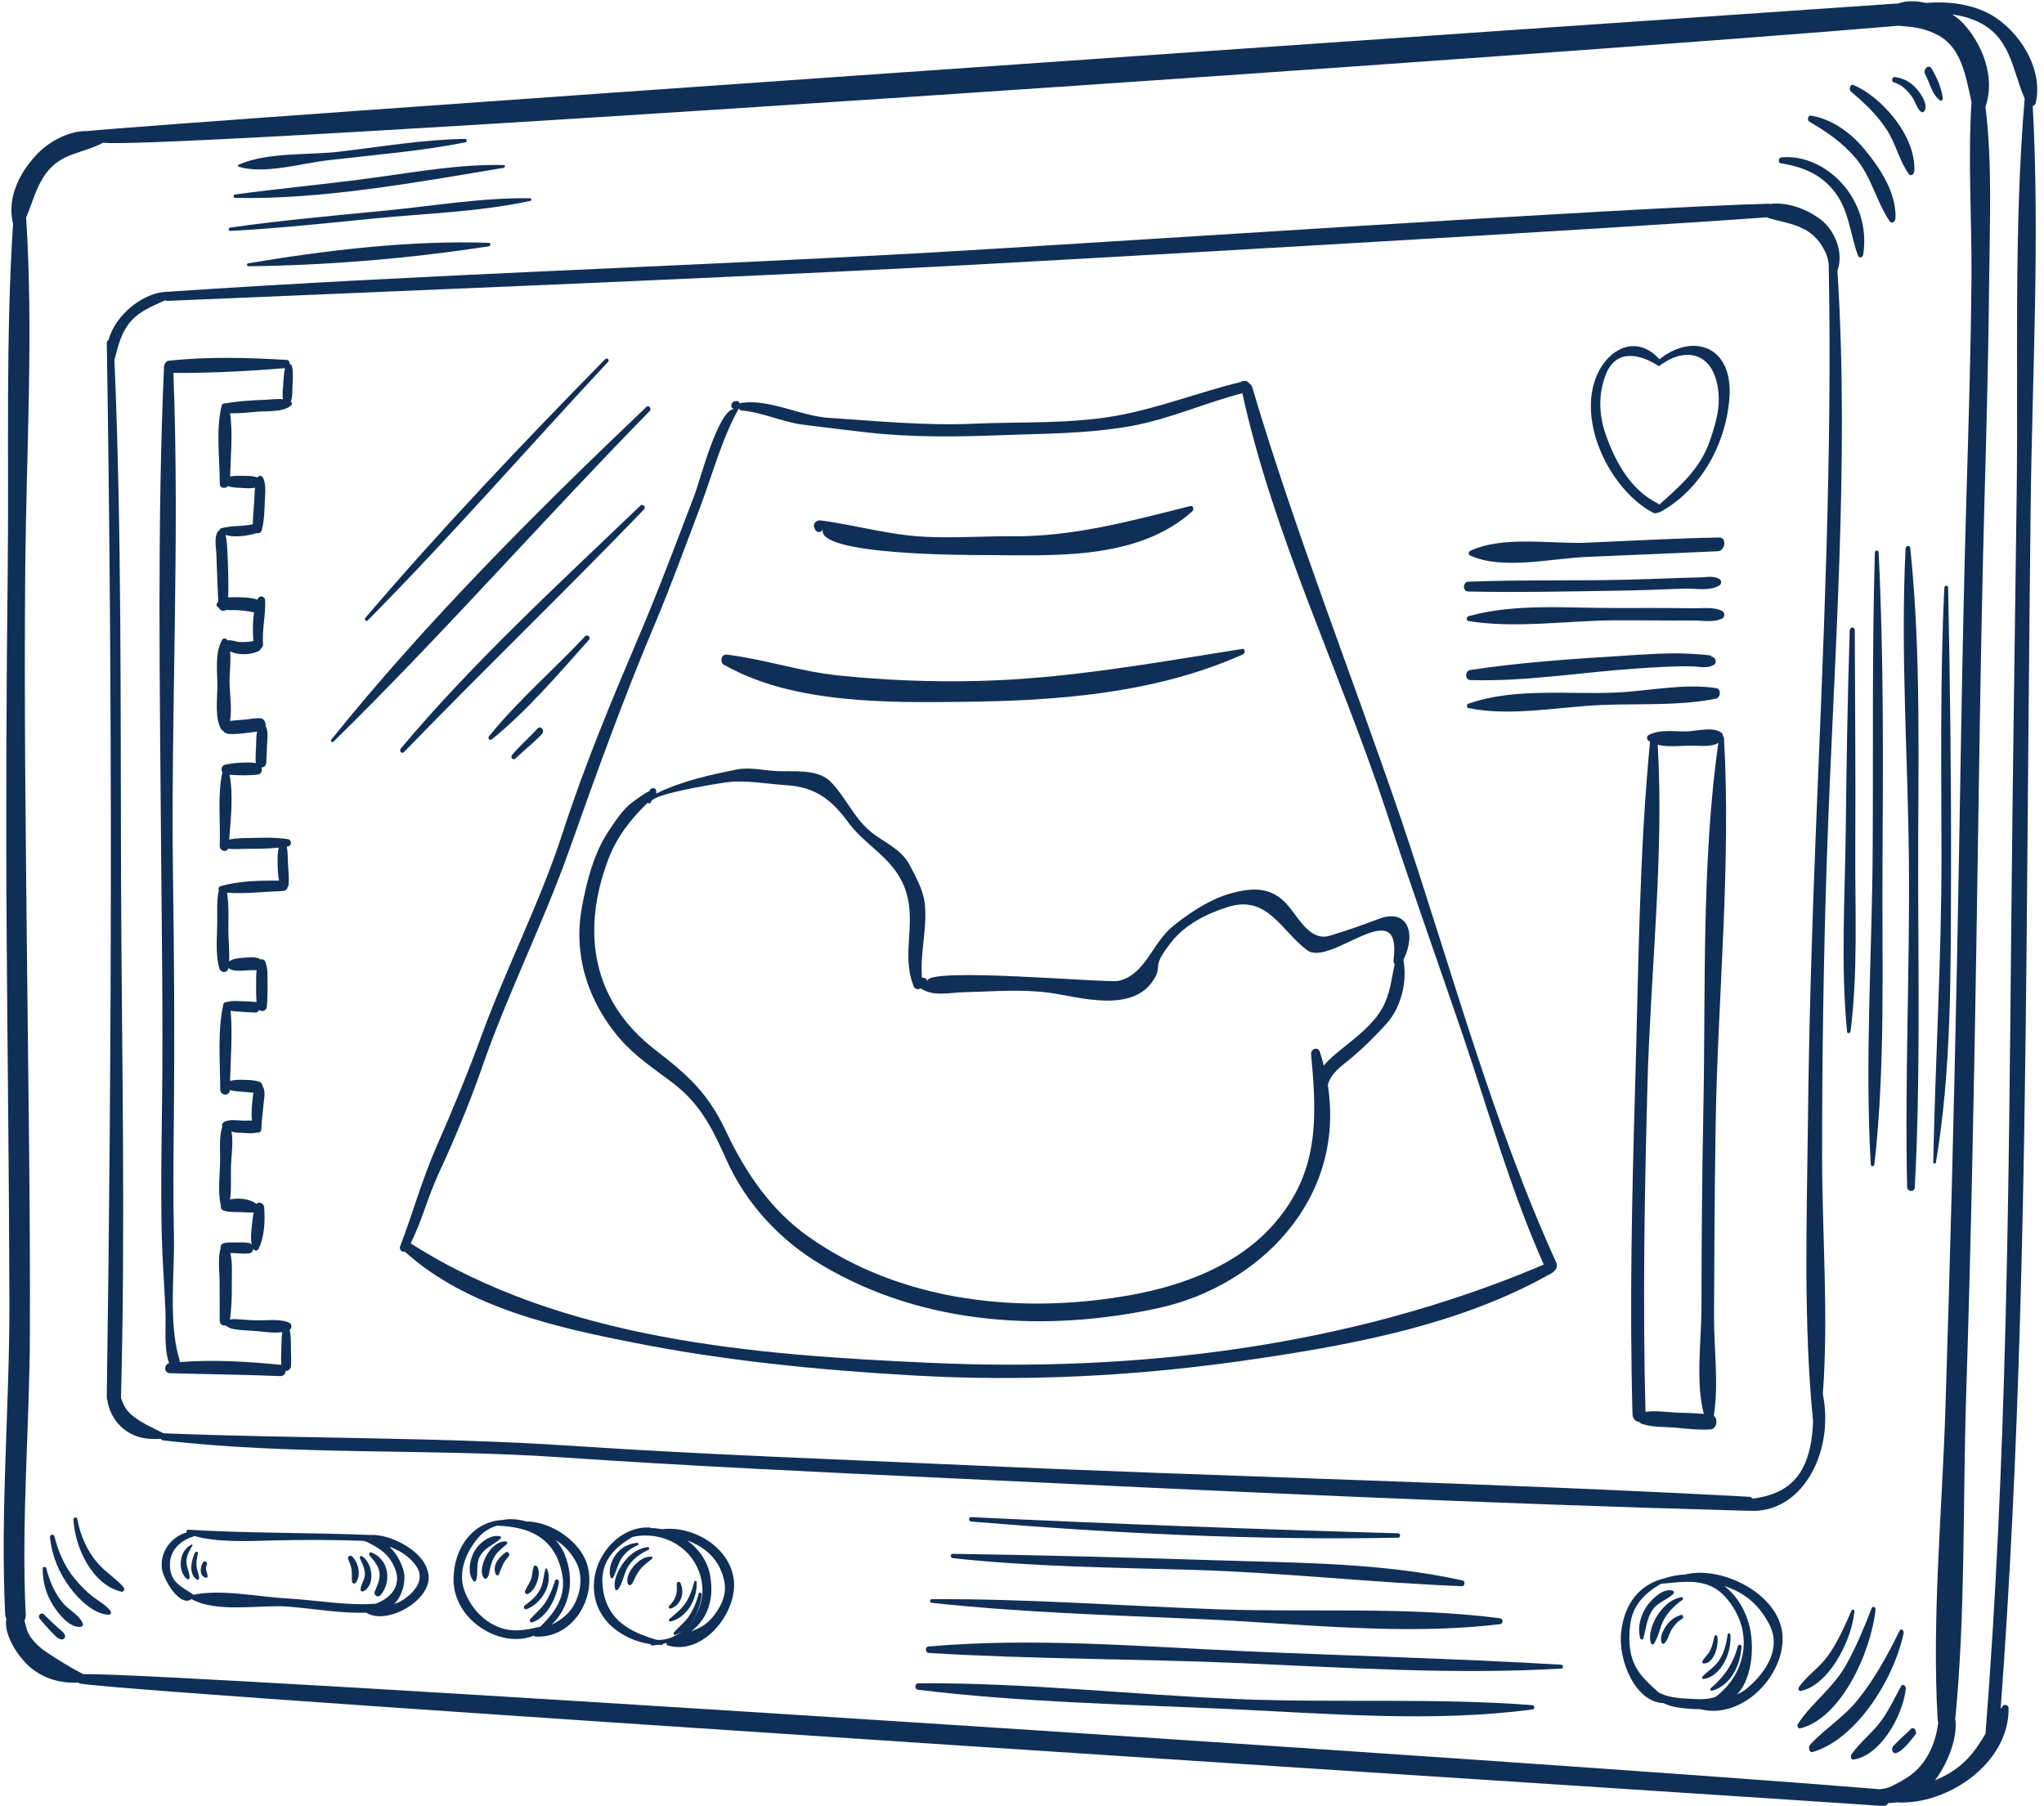 <?xml version="1.0" encoding="UTF-8" standalone="no"?><svg xmlns="http://www.w3.org/2000/svg" xmlns:xlink="http://www.w3.org/1999/xlink" fill="#000000" height="147.1" preserveAspectRatio="xMidYMid meet" version="1" viewBox="-0.3 -0.1 166.5 147.1" width="166.5" zoomAndPan="magnify"><g fill="#102f57"><g id="change1_2"><path d="M165.522,8.301c0.655-2.779-1.333-5.915-3.704-7.235c-1.475-0.82-3.418-1.087-5.229-0.923 c-0.794-0.186-1.607-0.209-2.303,0.051c-0.059-0.007-0.122-0.003-0.189,0.002 C128.287,1.958,12.685,9.942,6.75,10.584c-1.303-0.056-2.857,0.764-3.732,1.583 c-1.606,1.5-2.813,3.795-2.253,5.946c-0.61,9.352-0.333,18.844-0.436,28.168 C0.217,56.192,0.173,66.104,0.241,76.013c0.067,10.006,0.205,20.016,0.225,30.026 c0.017,8.443-0.755,16.881-0.347,25.333c0.007,0.146,0.042,0.273,0.097,0.385c-0.208,1.194,0.726,2.699,1.502,3.535 c1.197,1.29,2.792,1.754,4.372,1.676c0.048,0.042,0.103,0.078,0.176,0.088c6.144,0.934,135.574,9.154,146.842,9.966 c0.182,0.013,0.312-0.092,0.398-0.242c0.222,0.005,0.444-0.027,0.665-0.056c4.195,0.25,9.222-3.227,9.143-7.692 c-0.004-0.234-0.351-0.343-0.488-0.152c-0.058,0.081-0.104,0.165-0.159,0.246 c1.563-21.033,1.932-42.233,2.126-63.31c0.105-11.487,0.186-22.972,0.319-34.459 c0.125-10.883,0.758-21.931,0.171-32.813C165.394,8.5,165.494,8.421,165.522,8.301z M152.831,145.652 c-27.267-2.245-139.872-9.536-146.359-9.375c-1.035-0.532-2.081-1.187-3.028-1.815 c-0.449-0.299-0.845-0.675-1.181-1.103c-0.349-0.447-0.442-0.95-0.567-1.443 c0.068-0.119,0.108-0.265,0.1-0.448c-0.372-7.659,0.312-15.291,0.339-22.937 c0.036-9.984-0.127-19.972-0.229-29.954c-0.111-10.836-0.251-21.662-0.147-32.502 c0.089-9.414,0.673-19.083,0.07-28.461c0.517-1.185,0.789-2.432,1.579-3.534c1.266-1.769,3.031-1.652,4.689-2.555 c5.011,0.605,120.678-7.326,146.162-9.521c0.007-0.001,0.014-0.004,0.021-0.006 c0.161,0.017,0.326,0.027,0.499,0.039c0.979,0.067,1.833,0.237,2.724,0.693c1.955,1.002,2.308,3.291,2.792,5.488 c-0.303,4.726,0.031,9.59-0.004,14.261c-0.046,6.036-0.241,12.079-0.417,18.117 c-0.367,12.556-0.505,25.105-0.761,37.657c-0.249,12.162-0.556,24.318-0.946,36.468 c-0.266,8.307-1.111,16.972-0.629,25.279c0.005,0.084,0.03,0.15,0.05,0.222 c-0.044,0.283-0.086,0.572-0.152,0.857c-0.274,1.19-0.836,2.26-1.627,3.025 c-0.579,0.565-1.308,0.935-1.988,1.287C153.513,145.552,153.176,145.614,152.831,145.652z M163.974,40.171 c-0.145,11.496-0.327,22.991-0.435,34.486c-0.208,22.145-0.372,44.366-2.102,66.458 c-0.001,0.006,0.002,0.01,0.002,0.015c-0.44,0.738-0.906,1.461-1.528,2.1 c-0.768,0.788-1.649,1.312-2.591,1.693c0.914-1.191,1.883-3.338,1.654-5.011 c0.84-8.671,0.604-17.649,0.885-26.388c0.392-12.166,0.627-24.345,0.83-36.52 c0.202-12.127,0.331-24.253,0.664-36.382c0.166-6.006,0.328-12.012,0.382-18.014 c0.041-4.539,0.263-9.459-0.304-14.006c0.858-2.49-0.324-5.181-1.813-6.801c-0.234-0.253-0.544-0.5-0.892-0.73 c0.621,0.089,1.24,0.234,1.857,0.494c2.922,1.233,2.98,3.917,4.042,6.359 C163.725,18.592,164.109,29.479,163.974,40.171z" fill="inherit"/></g><g id="change1_3"><path d="M148.125,94.146c-0.003-8.204,0.119-16.393,0.398-24.598 c0.537-15.777,1.851-31.89,0.85-47.594c0.552-1.549-0.266-3.327-1.347-4.159 c-1.108-0.849-2.743-1.478-4.165-1.276c-0.034-0.008-0.065-0.023-0.105-0.022 c-11.035,0.276-56.148,3.286-67.667,3.943c-20.908,1.191-41.804,1.809-62.715,3.228 c-1.951,0.001-4.296,1.875-4.83,3.929c-0.084,0.04-0.148,0.118-0.145,0.248 c0.462,28.589,0.419,57.245-0.001,85.845c-0.002,0.097,0.016,0.183,0.045,0.258 c0.108,0.81,0.53,1.616,1.103,2.161c0.443,0.424,0.948,0.691,1.513,0.863c0.451,0.137,1.164,0.182,1.741,0.137 c0.038,0.067,0.102,0.118,0.202,0.129c10.706,1.234,21.568,0.644,32.305,1.371 c10.68,0.727,21.351,1.218,32.035,1.724c21.576,1.027,43.169,2.053,64.744,2.638 c0.016,0.002,0.025-0.007,0.04-0.007c4.289,0.324,7.035-4.688,6.058-9.502 C148.662,107.09,148.128,100.501,148.125,94.146z M147.391,115.691c-0.047,1.021-0.155,2.035-0.509,3.039 c-0.815,2.308-2.568,3.006-4.421,3.255c-0.07-0.086-0.166-0.148-0.301-0.157 c-21.241-1.148-42.484-1.614-63.732-2.576c-10.69-0.483-21.373-0.856-32.059-1.568 c-11.12-0.735-22.197-0.581-33.312-1.023c-0.008-0.001-0.016,0.003-0.023,0.003 c-0.924-0.471-1.948-0.888-2.716-1.596c-0.409-0.376-0.609-0.823-0.762-1.299 c0.373-13.992,0.059-28.102,0.006-42.11C9.506,57.524,9.622,43.301,9.021,29.206 c0.323-1.122,0.497-2.145,1.307-3.095c0.781-0.919,1.818-1.262,2.814-1.75c0.052,0.031,0.11,0.052,0.185,0.049 c20.504-0.875,41.024-1.676,61.526-2.728c11.526-0.589,57.331-3.221,68.74-4.078 c1.038,0.352,2.11,0.444,3.107,0.984c0.764,0.415,1.29,1.008,1.699,1.864c0.145,0.303,0.211,0.627,0.262,0.958 c0.308,15.581-0.44,31.132-1.066,46.735c-0.31,7.729-0.54,15.475-0.626,23.204 C146.878,99.363,146.594,107.701,147.391,115.691z" fill="inherit"/></g><g id="change1_4"><path d="M134.951,29.107c-0.029,0.021-0.05,0.045-0.066,0.072c-2.177-2.452-5.118-0.419-5.54,2.902 c-0.484,3.811,2.23,8.194,5.052,9.6c0.119,0.06,0.23,0.036,0.319-0.028c0.049,0.019,0.105,0.02,0.163-0.011 c3.137-1.688,5.359-5.246,5.691-9.26C140.921,28.136,137.69,26.992,134.951,29.107z M138.995,35.773 c-0.786,2.332-2.51,3.786-4.144,5.243c-0.031-0.046-0.074-0.089-0.131-0.117 c-2.083-1.034-3.378-3.194-4.212-5.574c-0.55-1.568-0.642-3.254-0.019-4.872 c0.873-2.278,2.942-1.621,4.262-0.773c0.123,0.079,0.245-0.014,0.286-0.141c0.039,0.003,0.081-0.003,0.124-0.033 c2.232-1.507,4.456-0.587,4.545,2.83C139.738,33.494,139.356,34.7,138.995,35.773z" fill="inherit"/></g><g id="change1_5"><path d="M139.756,43.685c-3.6,0.066-7.198,0.267-10.798,0.424 c-2.863,0.123-6.824-0.6-9.511,0.673c-0.137,0.065-0.151,0.295-0.015,0.36 c2.606,1.221,6.698,0.238,9.51,0.126c3.564-0.142,7.13-0.311,10.694-0.464 C140.239,44.776,140.377,43.672,139.756,43.685z" fill="inherit"/></g><g id="change1_6"><path d="M139.783,47.078c-0.5-0.304-1.08-0.151-1.642-0.14c-1.955,0.043-3.909,0.135-5.863,0.184 c-4.327,0.107-8.651-0.005-12.977,0.164c-0.446,0.017-0.471,0.789-0.026,0.799 c3.902,0.088,7.822,0.001,11.729-0.059c1.96-0.03,3.922-0.094,5.883-0.176c0.87-0.036,2.084,0.237,2.883-0.267 C139.934,47.479,139.945,47.176,139.783,47.078z" fill="inherit"/></g><g id="change1_7"><path d="M139.996,49.685c-0.68-0.372-1.552-0.223-2.292-0.233c-2.159-0.032-4.319-0.031-6.48-0.024 c-3.852,0.014-8.104-0.396-11.896,0.668c-0.188,0.052-0.209,0.364-0.007,0.396c3.811,0.614,7.943-0.027,11.813-0.058 c2.149-0.015,4.298,0.029,6.45,0.009c0.758-0.006,1.674,0.197,2.407-0.161 C140.227,50.167,140.2,49.795,139.996,49.685z" fill="inherit"/></g><g id="change1_8"><path d="M139.089,53.422c0.062-0.064,0.06-0.111-0.128-0.136c-0.464-0.062-0.93-0.09-1.398-0.119 c-1.931-0.123-3.901,0.045-5.838,0.165c-4.07,0.254-8.207,0.53-12.258,1.147 c-0.454,0.069-0.451,0.806,0.009,0.821c4.431,0.136,8.941-0.625,13.376-0.93 c1.54-0.105,3.09-0.212,4.63-0.188c0.602,0.01,1.262,0.212,1.827-0.123 C139.632,53.867,139.403,53.347,139.089,53.422z" fill="inherit"/></g><g id="change1_9"><path d="M139.499,55.956c-2.601-0.413-5.585,0.253-8.215,0.364c-3.807,0.16-8.295-0.403-11.98,0.907 c-0.153,0.054-0.144,0.322,0.011,0.354c3.43,0.71,7.399-0.113,10.904-0.254c3.018-0.122,6.25,0.087,9.245-0.509 C139.872,56.735,139.925,56.023,139.499,55.956z" fill="inherit"/></g><g id="change1_10"><path d="M139.304,115.23c0.415-2.558,0.004-5.53,0.016-8.127c0.025-5.207,0.049-10.412,0.134-15.617 c0.17-10.391,1.268-21.1,0.678-31.449c-0.004-0.076-0.039-0.127-0.082-0.166 c-0.003-0.104-0.034-0.205-0.105-0.264c-0.638-0.541-2.022-0.156-2.785-0.129c-1.002,0.038-2.211-0.201-3.158,0.291 c-0.191,0.099-0.175,0.364-0.016,0.476c0.039,0.026,0.084,0.043,0.124,0.066 c-0.892,9.201-0.94,18.636-1.209,27.862c-0.262,8.967-0.466,17.94-0.222,26.914 c0.011,0.409,0.293,0.637,0.565,0.655c0.048,0.061,0.107,0.114,0.181,0.14c0.829,0.294,1.778,0.238,2.637,0.308 c0.987,0.085,1.997,0.214,2.986,0.153C139.537,116.312,139.683,115.484,139.304,115.23z M136.196,114.969 c-0.797-0.039-1.654-0.175-2.458-0.06c-0.233-8.92-0.078-17.849,0.165-26.763 c0.248-9.087,1.353-18.51,0.833-27.578c0.867,0.217,1.917,0.074,2.721,0.072c0.584-0.003,1.595,0.141,2.212-0.214 c-1.369,9.716-1.022,20.038-1.216,29.82c-0.107,5.407-0.149,10.814-0.155,16.224 c-0.003,2.598-0.496,6.059,0.193,8.61C137.728,115.007,136.956,115.006,136.196,114.969z" fill="inherit"/></g><g id="change1_1"><path d="M18.109,59.628c-0.004-0.002-0.007-0.005-0.012-0.007 C18.041,59.602,18.014,59.593,18.109,59.628z" fill="inherit"/><path d="M23.295,108.219c0.001-0.001,0.003-0.001,0.004-0.002c0.19-0.11,0.185-0.462-0.024-0.56 c-0.785-0.369-1.97-0.163-2.818-0.201c-0.509-0.022-1.02-0.058-1.528-0.098 c-0.192-0.016-0.346,0.007-0.491,0.04c0.118-0.952,0.155-1.924,0.144-2.887c-0.009-0.792,0.073-1.733-0.119-2.539 c0.141,0.01,0.281,0.012,0.42,0.017c0.384,0.013,0.783,0.067,1.161,0c0.18-0.031,0.263-0.181,0.273-0.344 c0.115,0.137,0.328,0.196,0.43,0.006c0.505-0.942,0.558-2.347,0.468-3.421 c-0.026-0.317-0.44-0.477-0.627-0.257c-0.515-0.412-1.446-0.519-2.147-0.36 c0.126-0.902,0.039-1.917,0.076-2.786c0.035-0.831,0.194-1.865,0.043-2.746c0.059,0.015,0.119,0.029,0.177,0.043 c0.3,0.075,0.646,0.056,0.953,0.073c0.229,0.012,0.617,0.058,0.892-0.039c0.185,0.055,0.4-0.03,0.406-0.282 c0.014-0.656,0.123-1.337,0.176-1.993c0.038-0.467,0.185-1.007-0.034-1.444c-0.008-0.016-0.022-0.029-0.033-0.045 c-0.026-0.173-0.13-0.335-0.325-0.392c-0.457-0.131-0.922-0.128-1.392-0.14 c-0.316-0.007-0.638,0.008-0.94,0.093c0.048-1.886,0.212-3.856,0.046-5.721 c0.247,0.058,0.508,0.058,0.756,0.078c0.418,0.032,0.83,0.067,1.248,0.075c0.152,0.002,0.252-0.084,0.311-0.201 c0.232,0.151,0.6,0.079,0.633-0.273c0.059-0.629,0.067-1.256,0.059-1.889 c-0.009-0.601,0.053-1.27-0.203-1.823c-0.061-0.132-0.229-0.186-0.36-0.141c-0.319-0.248-0.927-0.165-1.253-0.147 c-0.441,0.023-0.898,0.049-1.29,0.281c-0.009,0.005-0.015,0.013-0.023,0.019 c0.043-0.803-0.051-1.652-0.06-2.44c-0.012-1.023,0.067-2.141-0.117-3.152 c1.506,0.11,3.077-0.084,4.575-0.141c0.213-0.008,0.334-0.156,0.373-0.323c0.034-0.043,0.064-0.093,0.071-0.165 c0.064-0.581-0.018-1.171-0.05-1.751c-0.025-0.465-0.005-0.93-0.094-1.379c0.035-0.007,0.071-0.008,0.106-0.015 c0.324-0.059,0.286-0.536-0.019-0.585c-0.991-0.157-1.997-0.127-2.998-0.099 c-0.539,0.015-1.201-0.006-1.782,0.135c0.133-1.696,0.341-3.629,0.034-5.282 c0.752,0.052,1.553,0.069,2.287-0.014c0.303-0.034,0.393-0.336,0.316-0.583c0.189-0.007,0.365-0.13,0.383-0.406 c0.029-0.465,0.042-0.932,0.062-1.398c0.019-0.474,0.139-1.157-0.121-1.568l-0.002-0.002 c0.045-0.302-0.13-0.652-0.51-0.642c-0.388,0.01-0.778,0.075-1.165,0.117 c-0.4,0.042-0.815,0.058-1.215,0.107c0.179-1.025-0.047-2.334-0.043-3.283c0.003-0.732,0.132-1.604,0.05-2.385 c0.312,0.172,0.73,0.225,1.004,0.234c0.444,0.014,0.864-0.052,1.278-0.23c0.118-0.05,0.185-0.133,0.218-0.225 c0.111-0.081,0.193-0.211,0.181-0.386c-0.087-1.197,0.231-2.385,0.169-3.567 c-0.017-0.31-0.448-0.418-0.582-0.116c-0.013,0.028-0.021,0.061-0.033,0.09 c-0.011-0.005-0.018-0.014-0.03-0.018c-0.539-0.169-1.113-0.181-1.678-0.19 c-0.198-0.004-0.44-0.007-0.68,0.022c0.026-1.308-0.005-2.618-0.079-3.918 c-0.006-0.115-0.027-0.726-0.144-1.171c0.782,0.225,1.766,0.072,2.525-0.15 c0.174,0.038,0.37-0.03,0.427-0.239c0.209-0.748,0.214-1.568,0.248-2.337c0.027-0.633,0.128-1.337-0.13-1.917 c-0.082-0.185-0.346-0.255-0.46-0.041c-0.294-0.119-0.609-0.127-0.934-0.131 c-0.44-0.006-0.87-0.037-1.3,0.053c0.039-1.664,0.239-3.522-0.011-5.151 c0.721,0.018,1.456-0.067,2.175-0.128c0.791-0.067,2.147,0.059,2.801-0.508c0.076-0.066,0.111-0.197,0.022-0.266 c-0.017-0.013-0.037-0.02-0.053-0.031c0.156-0.365,0.13-0.851,0.143-1.215c0.019-0.557,0.081-1.12-0.032-1.663 c-0.021-0.105-0.101-0.178-0.191-0.209c0.007-0.16-0.077-0.319-0.255-0.33 c-3.129-0.189-6.435-0.279-9.579,0.065c-0.19,0.021-0.303,0.146-0.353,0.298 c-0.028,0.047-0.048,0.099-0.051,0.163c-0.565,12.832-0.339,25.801-0.246,38.624 c0.051,7.104,0.175,14.194,0.085,21.3c-0.047,3.615-0.107,7.214-0.025,10.832 c0.048,2.069,0.218,4.128,0.301,6.197c0.056,1.336-0.143,2.889,0.27,4.176c0.008,0.027,0.025,0.045,0.037,0.068 c-0.441,0.103-0.451,0.807,0.059,0.821c2.997,0.085,5.985,0.112,8.985,0.236c0.276,0.013,0.426-0.196,0.442-0.418 c0.199,0,0.413-0.138,0.431-0.381c0.035-0.478,0.003-0.971-0.003-1.454 C23.393,109.238,23.406,108.722,23.295,108.219z M14.334,110.86c0.009-0.065,0.005-0.134-0.019-0.212 c-0.916-2.995-0.375-7.026-0.447-10.119c-0.073-3.196-0.037-6.414-0.005-9.61 c0.061-6.376,0.029-12.738-0.065-19.113c-0.205-13.819,0.561-27.731,0.027-41.529 c3.002,0.025,6.091-0.142,9.093-0.384c-0.106,0.441-0.123,0.882-0.149,1.335c-0.019,0.346-0.085,0.81-0.019,1.195 c-0.484-0.058-1.034,0.03-1.473,0.046c-1.041,0.039-2.132,0.092-3.165,0.285 c-0.004,0.001-0.007,0.003-0.011,0.004c-0.144-0.03-0.306,0.026-0.35,0.207 c-0.479,1.954-0.149,4.331-0.149,6.313c-0.001,0.416,0.444,0.452,0.685,0.223 c0.06,0.025,0.122,0.043,0.186,0.06c0.286,0.071,0.596,0.066,0.891,0.083c0.372,0.021,0.75,0.068,1.109-0.021 c-0.04,0.36-0.04,0.728-0.061,1.086c-0.037,0.622-0.121,1.272-0.118,1.902 c-0.859,0.186-1.73,0.091-2.578,0.323c-0.071,0.021-0.104,0.074-0.123,0.133c-0.522,0.341-0.285,1.462-0.267,1.957 c0.046,1.297,0.093,2.593,0.152,3.889c-0.041,0.043-0.081,0.087-0.113,0.142 c-0.048,0.082-0.027,0.186,0.033,0.252c0.04,0.042,0.084,0.078,0.13,0.109c0.102,0.244,0.396,0.304,0.585,0.172 c0.241,0.021,0.49,0.009,0.695,0.011c0.521,0.005,1.026,0.083,1.536,0.173c0.021,0.004,0.039-0.003,0.059-0.002 c-0.13,0.775-0.121,1.608-0.063,2.351c-0.374,0.073-0.744,0.095-1.122,0.075 c-0.324-0.016-0.621-0.175-0.947-0.136c-0.02,0.002-0.037,0.01-0.055,0.016 c-0.005-0.011-0.008-0.022-0.012-0.033c-0.074-0.148-0.295-0.198-0.394-0.035c-0.633,1.04-0.397,2.629-0.404,3.805 c-0.005,1.062-0.225,2.585,0.316,3.501c0.036,0.062,0.091,0.095,0.149,0.113c0.049,0.084,0.123,0.153,0.224,0.193 c0.071,0.025,0.188,0.066,0.181,0.066c0.139,0.008,0.276,0.013,0.415,0.011 c0.277-0.004,0.555-0.03,0.833-0.056c0.373-0.036,0.747-0.103,1.12-0.144 c-0.083,0.366-0.068,0.781-0.084,1.12c-0.021,0.446-0.053,0.894-0.035,1.34c0.002,0.041,0.015,0.075,0.024,0.112 c-0.362-0.085-0.768-0.048-1.128-0.042c-0.461,0.011-0.926,0.063-1.378,0.163 c-0.31,0.068-0.361,0.405-0.227,0.622c-0.413,1.857-0.15,4.014-0.218,5.897 c-0.004,0.017-0.003,0.032-0.001,0.047c-0.001,0.01-0.001,0.019-0.001,0.029 c-0.019,0.436,0.546,0.583,0.69,0.252c0.512,0.072,1.059,0.006,1.567,0.008c0.845,0.002,1.706-0.003,2.553-0.094 c-0.094,0.37-0.094,0.761-0.092,1.154c0.003,0.506,0.014,1.035,0.115,1.535 c-1.56-0.017-3.261,0.012-4.756,0.447c-0.169,0.048-0.205,0.215-0.149,0.343 c-0.002,0.006-0.004,0.01-0.005,0.015c-0.179,0.854-0.117,1.749-0.124,2.616 c-0.008,1.152-0.158,2.597,0.167,3.704c0.122,0.419,0.659,0.435,0.749-0.008 c0.465,0.38,1.386,0.157,1.92,0.176c0.101,0.004,0.235,0.004,0.369-0.012c-0.043,0.393-0.029,0.801-0.036,1.187 c-0.009,0.48,0.003,0.956,0.029,1.434c-0.023-0.008-0.044-0.021-0.071-0.024c-0.377-0.037-0.753-0.043-1.132-0.057 c-0.401-0.013-0.805-0.061-1.195,0.062c-0.004,0.002-0.008,0.005-0.013,0.007c-0.126-0.016-0.257,0.043-0.29,0.189 c-0.491,2.192-0.255,4.688-0.252,6.931c0.001,0.529,0.778,0.57,0.781,0.041V88.689 c0.2,0.065,0.411,0.099,0.618,0.112c0.437,0.027,0.873,0.085,1.309,0.114c-0.063,0.253-0.071,0.545-0.099,0.785 c-0.06,0.526-0.071,1.003-0.024,1.491c-0.252-0.019-0.52,0.003-0.697-0.001 c-0.497-0.01-1.178-0.147-1.617,0.141c-0.112,0.074-0.166,0.212-0.1,0.343c0,0,0.001,0.001,0.001,0.001 c-0.282,0.837-0.174,1.896-0.182,2.762c-0.008,1.142-0.209,2.538,0.06,3.674c-0.026,0.162,0.04,0.335,0.223,0.4 c0.416,0.15,0.87,0.11,1.3,0.128c0.381,0.018,0.77,0.044,1.152,0.027 c-0.096,0.466-0.14,0.958-0.182,1.421c-0.038,0.407-0.051,0.801,0.015,1.201 c-0.05-0.06-0.115-0.11-0.197-0.127c-0.392-0.083-0.81-0.042-1.208-0.048 c-0.294-0.005-0.596-0.015-0.881,0.061c-0.19,0.051-0.266,0.235-0.242,0.405 c-0.255,0.894-0.076,1.968-0.081,2.896c-0.006,1.004,0.012,2.01,0.007,3.014 c-0.002,0.291,0.254,0.423,0.482,0.391c0.175,0.111,0.298,0.218,0.594,0.276c0.603,0.117,1.241,0.127,1.849,0.171 c0.619,0.045,1.478,0.2,2.172,0.087c-0.054,0.351-0.061,0.708-0.068,1.073 c-0.008,0.531-0.047,1.076-0.013,1.608c-0.016-0.003-0.026-0.011-0.043-0.014 C19.871,110.811,17.047,110.642,14.334,110.86z" fill="inherit"/></g><g id="change1_11"><path d="M34.59,128.084c-0.22-1.113-1.082-1.84-2.021-2.387c-0.68-0.393-1.784-0.815-2.707-0.754 c-4.951-0.209-9.875-0.129-14.832-0.43c-0.116-0.009-0.167,0.129-0.134,0.231 c-1.221,0.328-2.182,1.55-2.007,2.948c0.102,0.815,1.456,3.196,2.414,2.47c2,1.155,5.714,0.447,7.816,0.61 c2.047,0.158,4.311,0.574,6.415,0.497C31.206,132.358,35.008,130.201,34.59,128.084z M23.07,130.111 c-2.25-0.119-5.366-0.783-7.618-0.297c-0.007-0.008-0.008-0.021-0.017-0.026c-0.959-0.649-1.858-0.967-1.897-2.374 c-0.033-1.205,0.871-2.038,1.884-2.335c0.039-0.01,0.065-0.035,0.088-0.062c1.918,0.56,4.576,0.416,6.422,0.369 c2.439-0.06,4.929-0.056,7.383,0.032c0.081,0.026,0.161,0.054,0.244,0.077c0.991,0.49,1.786,0.943,2.286,2.103 c0.644,1.495-0.364,2.51-1.535,2.939C27.984,130.727,25.41,130.234,23.07,130.111z M32.806,130.034 c-0.31,0.242-0.648,0.409-1.003,0.534c0.685-0.664,1.023-1.941,0.74-2.825 c-0.236-0.736-0.598-1.338-1.113-1.835c0.028,0.009,0.058,0.013,0.085,0.022c0.826,0.315,1.623,0.836,2.115,1.583 C34.28,128.504,33.594,129.42,32.806,130.034z" fill="inherit"/></g><g id="change1_12"><path d="M47.552,127.416c-0.521-1.898-2.924-3.581-4.993-3.577c-0.647-0.184-1.313-0.244-1.931-0.119 c-2.28,0.113-3.971,2.126-3.983,4.838c-0.016,3.343,3.86,5.684,6.533,4.585c0.032,0.042,0.078,0.073,0.15,0.078 C46.36,133.366,48.292,130.111,47.552,127.416z M41.155,132.669c-1.652-0.24-3.058-1.58-3.638-3.234 c-0.543-1.549,0.206-3.178,1.133-4.264c0.44-0.516,0.965-0.82,1.54-0.987c2.428,0.083,4.659,0.831,5.285,3.848 c0.407,1.97-0.606,3.225-1.764,4.383C42.839,132.588,42.115,132.809,41.155,132.669z M46.616,130.315 c-0.43,0.986-1.158,1.531-1.992,1.938c1.467-1.383,1.948-3.603,1.062-5.761 c-0.172-0.418-0.428-0.796-0.727-1.139c0.601,0.366,1.133,0.873,1.583,1.64 C47.154,128.034,47.083,129.249,46.616,130.315z" fill="inherit"/></g><g id="change1_13"><path d="M59.48,128.633c-0.293-2.683-3.313-4.484-5.866-4.161c-0.318-0.06-0.636-0.101-0.949-0.092 c0.007-0.006,0.016-0.009,0.024-0.013c0.014-0.006,0.01-0.029-0.006-0.029 c-2.384-0.171-4.535,2.13-4.607,4.647c-0.081,2.84,2.312,4.511,4.596,4.847 c0.036,0.069,0.099,0.119,0.195,0.11c0.144-0.012,0.287-0.033,0.428-0.052c0.098,0.002,0.197,0.008,0.294,0.008 c0.052-0.002,0.089-0.037,0.115-0.083c0.109-0.023,0.208-0.06,0.315-0.088c-0.041,0.077-0.038,0.174,0.065,0.205 C56.977,134.819,59.769,131.268,59.48,128.633z M53.251,133.496c-2.225-0.64-4.229-1.625-4.472-4.487 c-0.17-1.987,1.078-3.117,2.462-3.911c2.232-0.511,4.89,0.675,5.554,3.335 C57.422,130.944,55.502,133.527,53.251,133.496z M57.654,131.742c-0.48,0.553-1.053,0.824-1.649,1.05 c1.209-0.931,1.901-2.418,1.549-4.508c-0.204-1.207-0.932-2.211-1.877-2.902c1.478,0.545,2.673,1.568,3.027,3.356 C58.929,129.865,58.369,130.921,57.654,131.742z" fill="inherit"/></g><g id="change1_14"><path d="M137.023,128.148c-0.004,0-0.005,0.004-0.008,0.007c-0.58,0.026-1.169,0.127-1.75,0.325 c-1.937,0.462-3.253,1.988-3.511,4.396c-0.254,2.359,1.204,5.689,3.442,5.763c0.71,0.34,1.48,0.422,2.333,0.474 c0.229,0.015,0.462,0.021,0.695,0.021c0.007,0.002,0.009,0.008,0.018,0.01c3.321,0.812,6.677-2.578,6.668-5.773 C144.897,129.86,140.042,127.422,137.023,128.148z M137.176,138.277c-0.684-0.033-1.346-0.09-2.005-0.341 c-0.123-0.046-0.241-0.103-0.357-0.162c-1.607-1.433-2.642-2.427-2.337-5.399 c0.181-1.77,1.285-2.737,2.519-3.456c1.823-0.146,3.786-0.585,5.274,1.103c2.448,2.783,1.618,6.302-0.829,8.109 C138.709,138.393,137.934,138.315,137.176,138.277z M142.062,137.39c-0.276,0.238-0.571,0.412-0.878,0.55 c1.335-1.361,1.517-4.354,0.839-6.195c-0.441-1.196-1.089-2.055-1.853-2.642 c1.5,0.493,2.746,1.378,3.651,3.117C144.846,134.193,143.531,136.135,142.062,137.39z" fill="inherit"/></g><g id="change1_15"><path d="M112.009,74.754c-1.327,0.499-2.655,0.981-4.006,1.375c-1.547,0.451-2.482-1.375-3.314-2.382 c-1.208-1.458-2.554-1.57-4.225-1.201c-1.892,0.416-3.6,1.51-5.163,2.753 c-1.753,1.387-2.265,3.984-4.481,4.503c-0.897,0.209-15.777-1.179-15.584,0.032 c-0.035-0.222-0.257-0.326-0.435-0.277c-0.176-2.005,0.455-4.037,0.226-6.069 c-0.123-1.088-0.74-2.183-1.215-3.101c-0.699-1.35-2.123-1.862-3.192-2.741 c-1.389-1.141-2.048-2.854-3.296-4.1c-1.05-1.044-3.132-0.771-4.357-0.831 c-1.027-0.049-2.199-0.34-3.234-0.133c-2.196,0.436-4.514,0.945-6.578,1.962 c0.007-0.059,0.008-0.124,0.002-0.2c-0.028-0.356-0.535-0.292-0.562,0.045c0.016-0.193-1.525,0.967-1.375,0.859 c-0.774,0.561-1.356,1.486-1.898,2.283c-1.241,1.824-1.836,4.151-2.231,6.325 c-0.727,3.988,0.612,7.787,3.118,10.676c1.228,1.422,2.78,2.442,4.246,3.547 c2.233,1.692,3.227,3.63,4.383,6.225c1.661,3.742,4.491,6.699,7.823,8.662 c8.349,4.974,18.488,5.473,27.562,3.457c7.919-1.79,15.109-8.711,13.637-18.143c0.268-0.97,1.074-1.5,1.784-2.087 c1.089-0.903,2.046-1.847,3.012-2.919c1.162-1.289,1.697-3.385,1.362-5.17 C115.107,75.885,114.339,73.874,112.009,74.754z M112.288,82.04c-0.769,1.364-2.185,2.403-3.313,3.325 c-0.556,0.453-1.055,0.86-1.441,1.342c-0.094-0.371-0.198-0.743-0.319-1.12 c-0.147-0.457-0.761-0.264-0.716,0.21c0.506,5.36,0.595,9.578-2.938,13.71 c-3.022,3.516-7.578,5.127-11.718,5.885c-8.731,1.578-18.586,0.68-26.243-4.72 c-3.014-2.103-5.146-5.179-6.759-8.609c-1.48-3.142-3.108-4.579-5.737-6.615c-5.106-3.921-6.124-9.539-3.853-15.543 c0.684-1.814,1.777-3.2,3.101-4.511c0.04-0.039,0.078-0.071,0.117-0.103c0.066,0.092,0.24,0.075,0.258-0.059 c0.088-0.677,5.38-1.485,5.996-1.581c1.588-0.251,3.436,0.112,5.085,0.219c2.318,0.149,3.637,1.183,4.976,3.006 c1.362,1.859,3.423,2.769,4.445,4.958c1.351,2.901-0.224,5.633,0.897,8.409c0.107,0.266,0.392,0.293,0.571,0.161 c0.018,0.016,0.034,0.032,0.053,0.043c1.004,0.647,2.3,0.312,3.413,0.285c2.377-0.058,4.672-0.275,7.043,0.043 c2.295,0.31,6.685,1.721,8.447-1.034c0.83-1.298-0.286-0.873,1.454-3.087c1.158-1.477,2.954-2.344,4.589-2.862 c3.256-1.037,4.356,1.934,6.478,3.513c1.906,1.426,7.762-4.835,7.04,0.791c-0.019,0.152,0.022,0.271,0.091,0.354 C113.032,79.697,112.942,80.881,112.288,82.04z" fill="inherit"/></g><g id="change1_16"><path d="M100.898,52.762c-7.167,1.134-14.298,2.435-21.515,2.61 c-3.825,0.094-7.571-0.056-11.369-0.445c-3.084-0.314-6.019-1.318-9.068-1.696 c-0.632-0.079-0.578,0.804-0.188,0.865c5.561,3.152,13.368,3.049,19.5,2.976 c7.564-0.09,15.506-0.659,22.69-3.864C101.148,53.118,101.141,52.722,100.898,52.762z" fill="inherit"/></g><g id="change1_17"><path d="M96.68,41.12c-4.915,1.23-9.51,2.504-14.547,2.467c-2.376-0.016-4.778,0.158-7.144,0.037 c-2.92-0.148-5.627-0.967-8.472-1.331c-0.257-0.032-0.613,0.208-0.496,0.547 c0.017,0.047,0.034,0.094,0.05,0.14c0.122,0.348,0.536,0.37,0.667-0.008c-0.769,2.193,12.097,2.144,13.252,2.145 c5.303,0.004,12.288,0.507,16.825-3.559C96.973,41.418,96.91,41.063,96.68,41.12z" fill="inherit"/></g><g id="change1_18"><path d="M126.462,102.732c-5.188-11.402-8.558-24.008-12.546-35.843 c-4.058-11.916-8.659-23.481-12.214-35.453c-0.045-0.149-0.132-0.246-0.235-0.298 c-0.064-0.124-0.181-0.213-0.361-0.203c-0.047,0.002-0.095,0.004-0.143,0.007c-0.086,0.004-0.152,0.038-0.208,0.082 c-3.36,0.813-6.612,2.103-10.013,2.726c-3.856,0.705-7.875,0.493-11.751,0.665 c-3.924,0.173-7.924-0.22-11.823-0.481c-2.233-0.148-4.804-1.542-7.019-1.217h-0.001 c-0.069-0.008-0.122,0.014-0.167,0.045c-0.004,0.002-0.009,0.007-0.014,0.01 c-0.041-0.122-0.137-0.219-0.266-0.204c-0.044,0.004-0.088,0.009-0.132,0.015c-0.366,0.04-0.415,0.626-0.034,0.63 c-1.321-0.016-2.801,5.801-3.235,6.939c-1.447,3.784-2.855,7.565-4.428,11.277 c-2.295,5.403-4.528,10.717-6.332,16.29c-1.841,5.675-4.587,10.993-6.62,16.555 c-1.122,3.061-2.358,6.061-3.66,9.022c-1.179,2.678-1.922,5.408-2.958,8.112c-0.118,0.307,0.145,0.511,0.374,0.455 c5.049,4.569,12.4,6.182,18.673,7.417c7.515,1.496,15.236,2.241,22.838,2.671 c8.83,0.504,17.692,0.067,26.439-1.156c8.449-1.203,17.869-2.818,25.555-7.235 c0.07-0.041,0.117-0.096,0.151-0.158C126.496,103.256,126.588,103.011,126.462,102.732z M75.3,110.911 c-14.04-0.641-29.706-1.803-42.148-9.724c0.911-1.812,1.417-3.838,2.283-5.699c1.301-2.799,2.535-5.77,3.56-8.714 c2.076-5.979,4.94-11.616,7.07-17.614c2.214-6.258,4.422-12.373,7.018-18.522 c1.297-3.082,2.429-6.215,3.623-9.352c0.982-2.582,1.816-5.717,3.179-8.116c0.001,0.002,0.002,0.003,0.002,0.005 c0.003,0.006,0.005,0.011,0.008,0.016c0.016,0.033,0.039,0.06,0.065,0.085l0.002,0.002 c0.023,0.02,0.051,0.033,0.082,0.044c0.011,0.002,0.019,0.007,0.029,0.009c0.013,0.002,0.022,0.009,0.036,0.01 c1.66,0.131,3.29,0.929,4.965,1.149c1.757,0.231,3.497,0.434,5.261,0.635c3.504,0.405,7.206,0.366,10.745,0.231 c3.61-0.138,7.232-0.109,10.827-0.763c3.067-0.561,5.967-1.882,8.991-2.66 c2.575,11.707,7.98,22.706,11.736,34.087c2.004,6.119,4.169,12.175,6.255,18.299 c2.106,6.217,3.895,12.616,6.564,18.597C109.562,109.679,92.191,111.689,75.3,110.911z" fill="inherit"/></g><g id="change1_19"><path d="M37.595,11.213c-3.423,0.053-6.89,0.649-10.311,1.049c-2.477,0.289-5.817,0.013-8.156,1.06 c-0.073,0.031-0.059,0.144,0.006,0.163c2.109,0.626,5.093-0.271,7.287-0.529c3.718-0.44,7.489-0.73,11.186-1.457 C37.764,11.468,37.748,11.21,37.595,11.213z" fill="inherit"/></g><g id="change1_20"><path d="M40.723,13.343c-3.45-0.077-6.941,0.529-10.388,1.009 c-3.83,0.531-7.668,0.875-11.497,1.393c-0.158,0.02-0.135,0.276,0.014,0.279 c7.101,0.143,14.791-1.271,21.877-2.453C40.871,13.548,40.859,13.346,40.723,13.343z" fill="inherit"/></g><g id="change1_21"><path d="M42.878,16.049c-3.844-0.058-7.793,0.611-11.643,0.993c-4.266,0.421-8.538,0.79-12.793,1.399 c-0.148,0.021-0.143,0.28,0.007,0.272c3.886-0.206,7.772-0.625,11.656-1.008 c4.232-0.421,8.604-0.537,12.799-1.441C43.029,16.236,42.987,16.05,42.878,16.049z" fill="inherit"/></g><g id="change1_22"><path d="M39.53,19.683c-6.366-0.225-13.249,0.599-19.606,1.665c-0.155,0.024-0.127,0.243,0.019,0.242 c6.412-0.073,13.202-0.636,19.594-1.63C39.688,19.936,39.677,19.689,39.53,19.683z" fill="inherit"/></g><g id="change1_23"><path d="M40.419,125.042c-0.856-0.161-1.822,0.639-2.177,1.42c-0.29,0.641-0.477,1.647,0.043,2.246 c0.054,0.06,0.159,0.027,0.185-0.042c0.174-0.481,0.057-1.046,0.166-1.553c0.223-1.034,1.176-1.27,1.85-1.89 C40.554,125.161,40.496,125.054,40.419,125.042z" fill="inherit"/></g><g id="change1_24"><path d="M40.889,125.459c-0.704,0.007-1.256,0.585-1.588,1.196c-0.241,0.447-0.561,1.353-0.172,1.807 c0.064,0.073,0.163,0.057,0.223-0.002c0.153-0.146,0.169-0.295,0.212-0.516c0.077-0.385,0.158-0.727,0.328-1.078 c0.252-0.518,0.67-0.815,1.081-1.169C41.065,125.618,41.011,125.457,40.889,125.459z" fill="inherit"/></g><g id="change1_25"><path d="M40.901,126.351c-0.282,0.198-0.521,0.433-0.713,0.731c-0.206,0.321-0.237,0.655-0.123,1.024 c0.036,0.119,0.217,0.194,0.272,0.055c0.215-0.539,0.377-1.059,0.79-1.464 C41.283,126.545,41.086,126.22,40.901,126.351z" fill="inherit"/></g><g id="change1_26"><path d="M43.457,127.518c-0.066-0.102-0.222-0.123-0.274,0c-0.122,0.293-0.107,0.652-0.206,0.965 c-0.116,0.365-0.355,0.662-0.507,1.007c-0.062,0.142,0.098,0.325,0.232,0.257 c0.419-0.22,0.652-0.649,0.793-1.117C43.593,128.301,43.655,127.823,43.457,127.518z" fill="inherit"/></g><g id="change1_27"><path d="M44.27,127.721c-0.025-0.067-0.124-0.075-0.145-0.004c-0.135,0.463-0.15,0.952-0.318,1.409 c-0.252,0.685-0.812,1.161-1.36,1.549c-0.141,0.101-0.044,0.376,0.13,0.314 C43.685,130.6,44.789,129.08,44.27,127.721z" fill="inherit"/></g><g id="change1_28"><path d="M44.916,128.664c-0.166,0.53-0.374,1.049-0.639,1.526c-0.359,0.647-0.894,1.069-1.377,1.591 c-0.1,0.109,0.004,0.335,0.151,0.282c1.251-0.444,1.955-1.952,2.181-3.282 C45.266,128.585,44.977,128.468,44.916,128.664z" fill="inherit"/></g><g id="change1_29"><path d="M52.769,126.706c-0.552-0.015-0.97,0.273-1.351,0.67c-0.336,0.349-0.742,0.983-0.581,1.528 c0.033,0.115,0.19,0.167,0.27,0.092c0.181-0.175,0.244-0.422,0.359-0.649c0.105-0.206,0.232-0.402,0.369-0.584 c0.269-0.355,0.651-0.612,0.985-0.888C52.878,126.829,52.843,126.708,52.769,126.706z" fill="inherit"/></g><g id="change1_30"><path d="M52.472,125.927c-0.784,0.101-1.402,0.53-1.905,1.17c-0.411,0.521-0.972,1.523-0.753,2.259 c0.031,0.101,0.149,0.11,0.208,0.044c0.405-0.47,0.483-1.297,0.819-1.853c0.401-0.659,1.032-1.092,1.691-1.402 C52.625,126.101,52.575,125.912,52.472,125.927z" fill="inherit"/></g><g id="change1_31"><path d="M51.574,125.574c-0.605,0.108-1.047,0.242-1.502,0.718c-0.482,0.504-0.853,1.341-0.641,2.088 c0.034,0.124,0.176,0.104,0.223,0.018c0.222-0.42,0.33-0.906,0.542-1.335c0.272-0.54,0.892-1.092,1.432-1.272 C51.752,125.749,51.703,125.551,51.574,125.574z" fill="inherit"/></g><g id="change1_32"><path d="M55.123,128.844c-0.081-0.173-0.301-0.066-0.297,0.097c0.005,0.288,0.031,0.561-0.042,0.839 c-0.101,0.38-0.317,0.683-0.578,0.952c-0.086,0.088,0.027,0.238,0.127,0.207 C55.134,130.684,55.521,129.698,55.123,128.844z" fill="inherit"/></g><g id="change1_33"><path d="M56.251,128.761c-0.136,0.584-0.353,1.154-0.66,1.649c-0.352,0.572-0.895,0.962-1.376,1.391 c-0.08,0.07,0.009,0.211,0.1,0.19c1.301-0.305,2.182-1.76,2.136-3.194 C56.446,128.671,56.279,128.635,56.251,128.761z" fill="inherit"/></g><g id="change1_34"><path d="M56.616,129.715c-0.185,0.72-0.469,1.4-0.893,1.98c-0.332,0.45-0.774,0.77-1.131,1.19 c-0.069,0.082,0.006,0.228,0.108,0.196c1.233-0.384,2.038-1.945,2.156-3.284 C56.869,129.648,56.656,129.56,56.616,129.715z" fill="inherit"/></g><g id="change1_35"><path d="M15.288,125.728c-0.51,0.284-0.765,0.699-0.855,1.31c-0.074,0.499,0.084,1.24,0.544,1.505 c0.088,0.051,0.167-0.033,0.168-0.123c0.001-0.442-0.258-0.846-0.265-1.307c-0.007-0.455,0.259-0.938,0.496-1.299 C15.412,125.758,15.335,125.704,15.288,125.728z" fill="inherit"/></g><g id="change1_36"><path d="M15.723,127.589c-0.058-0.374,0.011-0.793,0.1-1.147c0.037-0.138-0.159-0.191-0.219-0.081 c-0.316,0.583-0.583,1.779,0.152,2.222c0.086,0.052,0.168-0.035,0.166-0.121 C15.919,128.155,15.768,127.892,15.723,127.589z" fill="inherit"/></g><g id="change1_37"><path d="M16.553,127.347c0.091-0.185-0.192-0.354-0.305-0.194c-0.255,0.365-0.338,1.13,0.221,1.276 c0.082,0.022,0.147-0.06,0.141-0.141C16.577,127.925,16.373,127.706,16.553,127.347z" fill="inherit"/></g><g id="change1_38"><path d="M28.394,126.693c-0.14-0.138-0.424-0.013-0.337,0.204c0.11,0.274,0.227,0.541,0.276,0.834 c0.056,0.332,0.006,0.67,0.039,1.004c0.015,0.154,0.201,0.226,0.295,0.11 C29.138,128.268,28.912,127.207,28.394,126.693z" fill="inherit"/></g><g id="change1_39"><path d="M29.176,126.668c-0.093-0.054-0.2,0.057-0.16,0.157c0.16,0.415,0.379,0.762,0.405,1.219 c0.028,0.495-0.286,0.838-0.352,1.295c-0.021,0.144,0.103,0.246,0.227,0.19 C30.3,129.059,30.065,127.198,29.176,126.668z" fill="inherit"/></g><g id="change1_40"><path d="M29.948,126.365c-0.139-0.052-0.242,0.132-0.145,0.247c0.343,0.406,0.707,0.791,0.8,1.351 c0.094,0.565-0.166,1.084-0.376,1.572c-0.133,0.309,0.273,0.545,0.469,0.314 C31.625,128.752,31.394,126.915,29.948,126.365z" fill="inherit"/></g><g id="change1_41"><path d="M135.938,129.471c-0.723-0.185-1.492,0.516-1.958,1.085c-0.564,0.693-0.95,1.849-0.666,2.809 c0.042,0.14,0.223,0.115,0.257-0.013c0.208-0.789,0.256-1.541,0.689-2.226c0.464-0.732,1.172-0.848,1.742-1.38 C136.095,129.658,136.046,129.499,135.938,129.471z" fill="inherit"/></g><g id="change1_42"><path d="M136.668,130.003c-0.75,0.144-1.31,0.595-1.798,1.253c-0.444,0.597-0.952,1.69-0.688,2.503 c0.031,0.099,0.168,0.134,0.225,0.055c0.411-0.556,0.49-1.387,0.846-2.009c0.374-0.655,0.923-1.174,1.493-1.578 C136.845,130.155,136.781,129.981,136.668,130.003z" fill="inherit"/></g><g id="change1_43"><path d="M136.647,131.456c-0.477,0.142-0.936,0.435-1.237,0.899c-0.229,0.353-0.502,0.848-0.378,1.315 c0.028,0.106,0.162,0.189,0.242,0.109c0.29-0.28,0.382-0.79,0.603-1.148c0.232-0.376,0.496-0.664,0.857-0.865 C136.873,131.692,136.802,131.41,136.647,131.456z" fill="inherit"/></g><g id="change1_44"><path d="M139.6,133.243c-0.018-0.142-0.216-0.2-0.249-0.044c-0.086,0.407-0.171,0.783-0.343,1.15 c-0.161,0.343-0.465,0.539-0.631,0.875c-0.041,0.081,0.018,0.189,0.096,0.19 C139.292,135.43,139.704,134.039,139.6,133.243z" fill="inherit"/></g><g id="change1_45"><path d="M140.655,133.08c-0.011-0.145-0.197-0.182-0.22-0.029 c-0.114,0.769-0.297,1.497-0.706,2.111c-0.368,0.554-0.907,0.856-1.351,1.307 c-0.083,0.084,0.008,0.218,0.099,0.205C139.836,136.481,140.776,134.613,140.655,133.08z" fill="inherit"/></g><g id="change1_46"><path d="M141.258,134.005c-0.383,1.48-1.171,2.544-2.206,3.425c-0.081,0.069,0.002,0.224,0.089,0.2 c1.414-0.367,2.308-1.888,2.417-3.572C141.573,133.843,141.306,133.815,141.258,134.005z" fill="inherit"/></g><g id="change1_47"><path d="M113.595,124.806c-11.607-0.332-23.202-0.767-34.81-1.319 c-0.211-0.011-0.184,0.347,0.021,0.363c11.568,0.954,23.222,1.545,34.793,1.312 C113.796,125.156,113.793,124.811,113.595,124.806z" fill="inherit"/></g><g id="change1_48"><path d="M118.84,128.649c-6.455-1.435-13.158-1.428-19.679-1.635 c-7.285-0.23-14.581-0.432-21.865-0.538c-0.206-0.005-0.185,0.329,0.014,0.352 c6.524,0.714,13.09,0.762,19.624,0.958c7.297,0.22,14.575,1.042,21.864,1.328 C119.025,129.126,119.071,128.7,118.84,128.649z" fill="inherit"/></g><g id="change1_49"><path d="M121.894,131.727c-7.582-0.976-15.42-0.464-23.03-0.731 c-7.747-0.274-15.517-0.871-23.257-0.825c-0.168,0-0.2,0.277-0.023,0.297c7.327,0.793,14.696,1.004,22.032,1.332 c7.972,0.356,16.373,1.367,24.288,0.404C122.165,132.174,122.158,131.763,121.894,131.727z" fill="inherit"/></g><g id="change1_50"><path d="M126.894,135.511c-8.656-0.512-17.32-0.721-25.979-1.11 c-8.475-0.385-17.18-1.119-25.608-0.372c-0.268,0.023-0.232,0.508,0.034,0.524 c8.487,0.516,17.011,0.465,25.506,0.831c8.678,0.373,17.399,0.949,26.057,0.439 C127.057,135.814,127.046,135.519,126.894,135.511z" fill="inherit"/></g><g id="change1_51"><path d="M124.535,138.804c-7.949-0.606-15.963-0.172-23.924-0.491 c-8.681-0.352-17.436-1.353-26.105-1.29c-0.297,0.002-0.339,0.488-0.027,0.526 c8.308,1.017,16.739,1.18,25.063,1.558c8.255,0.373,16.845,1.136,25.028,0.042 C124.741,139.125,124.699,138.816,124.535,138.804z" fill="inherit"/></g><g id="change1_52"><path d="M150.828,68.946c0.036-5.904-0.025-11.803-0.042-17.703c-0.001-0.316-0.401-0.285-0.411,0.029 c-0.177,5.432-0.265,10.856-0.325,16.287c-0.06,5.391-0.42,11.034,0.107,16.379 c0.021,0.21,0.263,0.144,0.286-0.033C151.066,79.013,150.797,73.875,150.828,68.946z" fill="inherit"/></g><g id="change1_53"><path d="M153.045,70.518c0.048-8.538,0.104-17.102-0.314-25.602c-0.012-0.235-0.303-0.219-0.309,0.019 c-0.233,8.064-0.127,16.125-0.176,24.186c-0.05,8.481-0.648,17.153-0.158,25.608 c0.013,0.232,0.273,0.231,0.298,0.005C153.285,86.79,153,78.512,153.045,70.518z" fill="inherit"/></g><g id="change1_54"><path d="M155.949,71.422c-0.017-8.889,0.279-18.098-0.644-26.879 c-0.028-0.262-0.367-0.2-0.38,0.053c-0.425,8.466,0.198,17.065,0.271,25.531 c0.077,8.807-0.339,17.651-0.146,26.452c0.009,0.423,0.604,0.467,0.626,0.038 C156.121,88.251,155.964,79.793,155.949,71.422z" fill="inherit"/></g><g id="change1_55"><path d="M158.626,71.193c0.024-7.811-0.076-15.618-0.236-23.412c-0.005-0.238-0.297-0.218-0.309,0.018 c-0.353,7.33-0.236,14.646-0.232,21.971c0.004,8.283-0.508,16.521-0.67,24.793 c-0.004,0.155,0.195,0.169,0.22,0.021C158.683,86.959,158.601,78.931,158.626,71.193z" fill="inherit"/></g><g id="change1_56"><path d="M144.797,12.72c-0.231,0.023-0.277,0.445-0.044,0.481c1.772,0.285,3.376,0.884,4.534,2.52 c1.04,1.475,1.14,3.291,1.759,4.998c0.085,0.233,0.383,0.189,0.425-0.077 C152.192,16.077,148.358,12.373,144.797,12.72z" fill="inherit"/></g><g id="change1_57"><path d="M151.504,11.975c-1.119-1.334-2.66-2.394-4.281-2.654c-0.248-0.04-0.343,0.368-0.137,0.489 c1.399,0.822,2.664,1.673,3.777,2.98c1.262,1.484,1.685,3.523,2.754,5.12c0.171,0.258,0.476,0.071,0.487-0.24 C154.188,15.498,152.682,13.381,151.504,11.975z" fill="inherit"/></g><g id="change1_58"><path d="M150.685,6.827c-0.271-0.112-0.41,0.362-0.21,0.534c1.125,0.957,2.119,1.865,2.965,3.186 c0.699,1.095,1.001,2.52,1.761,3.543c0.16,0.216,0.427-0.026,0.438-0.263 C155.774,10.832,152.796,7.702,150.685,6.827z" fill="inherit"/></g><g id="change1_59"><path d="M155.755,7.059c-0.471-0.516-1.075-0.806-1.724-0.888c-0.205-0.026-0.28,0.367-0.084,0.426 c0.642,0.191,1.085,0.618,1.503,1.193c0.264,0.361,0.387,0.94,0.718,1.208c0.153,0.126,0.339-0.028,0.371-0.23 C156.638,8.159,156.092,7.427,155.755,7.059z" fill="inherit"/></g><g id="change1_60"><path d="M157.041,5.479c-0.224-0.385-0.729,0.061-0.525,0.458c0.18,0.345,0.317,0.716,0.471,1.079 c0.192,0.456,0.385,0.781,0.742,1.065c0.12,0.094,0.246-0.094,0.225-0.228 C157.82,6.977,157.457,6.193,157.041,5.479z" fill="inherit"/></g><g id="change1_61"><path d="M9.747,129.168c-0.618-0.69-1.41-1.172-2.032-1.869c-0.914-1.023-1.478-2.328-1.722-3.667 c-0.035-0.188-0.315-0.138-0.308,0.044c0.1,2.26,1.523,5.325,3.891,5.884 C9.806,129.616,9.887,129.326,9.747,129.168z" fill="inherit"/></g><g id="change1_62"><path d="M8.699,131.139c-0.318-0.424-0.717-0.662-1.143-0.961c-0.69-0.481-1.252-1.05-1.792-1.701 c-0.798-0.963-1.327-2.196-1.623-3.401c-0.062-0.255-0.398-0.182-0.371,0.068 c0.168,1.517,0.71,2.836,1.618,4.07c0.706,0.96,2.001,2.224,3.202,2.224 C8.731,131.438,8.777,131.243,8.699,131.139z" fill="inherit"/></g><g id="change1_63"><path d="M6.447,132.168c-0.256-0.691-1.094-1.082-1.575-1.629c-0.702-0.795-1.143-1.864-1.402-2.879 c-0.044-0.174-0.291-0.152-0.292,0.022c-0.002,1.08,0.26,2.065,0.843,2.99 c0.45,0.714,1.395,1.897,2.288,1.743C6.407,132.399,6.486,132.273,6.447,132.168z" fill="inherit"/></g><g id="change1_64"><path d="M4.431,132.511c-0.392-0.352-0.769-0.713-1.141-1.088c-0.237-0.242-0.567,0.094-0.349,0.352 c0.323,0.38,0.648,0.758,0.995,1.115c0.206,0.213,0.686,0.764,0.988,0.484 C5.231,133.087,4.606,132.667,4.431,132.511z" fill="inherit"/></g><g id="change1_65"><path d="M150.518,131.101c-0.574,1.31-1.121,2.579-1.933,3.702 c-0.695,0.965-1.676,1.57-2.348,2.535c-0.097,0.138-0.007,0.34,0.148,0.31 c2.22-0.457,4.113-3.939,4.371-6.462C150.775,131.011,150.582,130.955,150.518,131.101z" fill="inherit"/></g><g id="change1_66"><path d="M152.162,130.904c-0.608,1.585-1.248,3.107-2.047,4.559c-1.076,1.956-2.794,3.086-3.965,4.88 c-0.097,0.147,0.029,0.388,0.184,0.352c3.251-0.769,5.738-6.03,6.144-9.663 C152.502,130.81,152.243,130.694,152.162,130.904z" fill="inherit"/></g><g id="change1_67"><path d="M154.439,132.738c-1.012,2.04-2.022,3.9-3.39,5.61c-1.165,1.455-2.669,2.345-3.9,3.675 c-0.18,0.194-0.079,0.683,0.216,0.597c3.411-0.994,6.526-5.669,7.401-9.669 C154.815,132.724,154.551,132.513,154.439,132.738z" fill="inherit"/></g><g id="change1_68"><path d="M154.564,137.248c-0.537,0.965-0.991,1.971-1.636,2.844c-0.738,1-1.697,1.706-2.41,2.721 c-0.099,0.142-0.048,0.446,0.149,0.422c2.083-0.264,3.996-3.374,4.277-5.761 C154.972,137.239,154.69,137.023,154.564,137.248z" fill="inherit"/></g><g id="change1_69"><path d="M155.365,140.735c-0.471,0.476-0.986,0.903-1.441,1.397 c-0.184,0.196-0.094,0.549,0.122,0.587c0.04,0.008,0.083,0.006,0.131-0.011c0.082-0.031,0.154-0.071,0.232-0.119 c0.16-0.094,0.296-0.221,0.434-0.352c0.313-0.303,0.588-0.671,0.868-1.015 C155.916,140.969,155.592,140.505,155.365,140.735z" fill="inherit"/></g><g id="change1_70"><path d="M48.994,29.161c-6.732,6.863-13.343,13.822-19.528,21.064 c-0.122,0.143,0.053,0.351,0.187,0.215c6.682-6.748,12.997-14.002,19.576-21.06 C49.379,29.218,49.145,29.006,48.994,29.161z" fill="inherit"/></g><g id="change1_71"><path d="M52.363,33.041c-9.007,8.564-17.945,17.509-25.675,27.104c-0.09,0.11,0.065,0.278,0.167,0.179 c8.777-8.595,17.008-17.997,25.777-26.95C52.809,33.192,52.545,32.867,52.363,33.041z" fill="inherit"/></g><g id="change1_72"><path d="M51.852,41.103c-6.706,6.434-13.55,12.685-19.502,19.767 c-0.163,0.193,0.075,0.483,0.257,0.296c6.41-6.621,13.073-13.041,19.555-19.768 C52.365,41.187,52.054,40.911,51.852,41.103z" fill="inherit"/></g><g id="change1_73"><path d="M47.355,51.738c-2.571,2.738-5.464,5.226-7.826,8.145c-0.126,0.155,0.073,0.379,0.226,0.256 c2.873-2.325,5.407-5.311,7.911-8.106C47.859,51.819,47.549,51.531,47.355,51.738z" fill="inherit"/></g><g id="change1_74"><path d="M43.495,59.24c-0.68,0.734-1.427,1.391-2.079,2.155c-0.172,0.201,0.08,0.485,0.269,0.3 c0.705-0.689,1.482-1.276,2.162-1.996C44.107,59.425,43.753,58.963,43.495,59.24z" fill="inherit"/></g></g></svg>